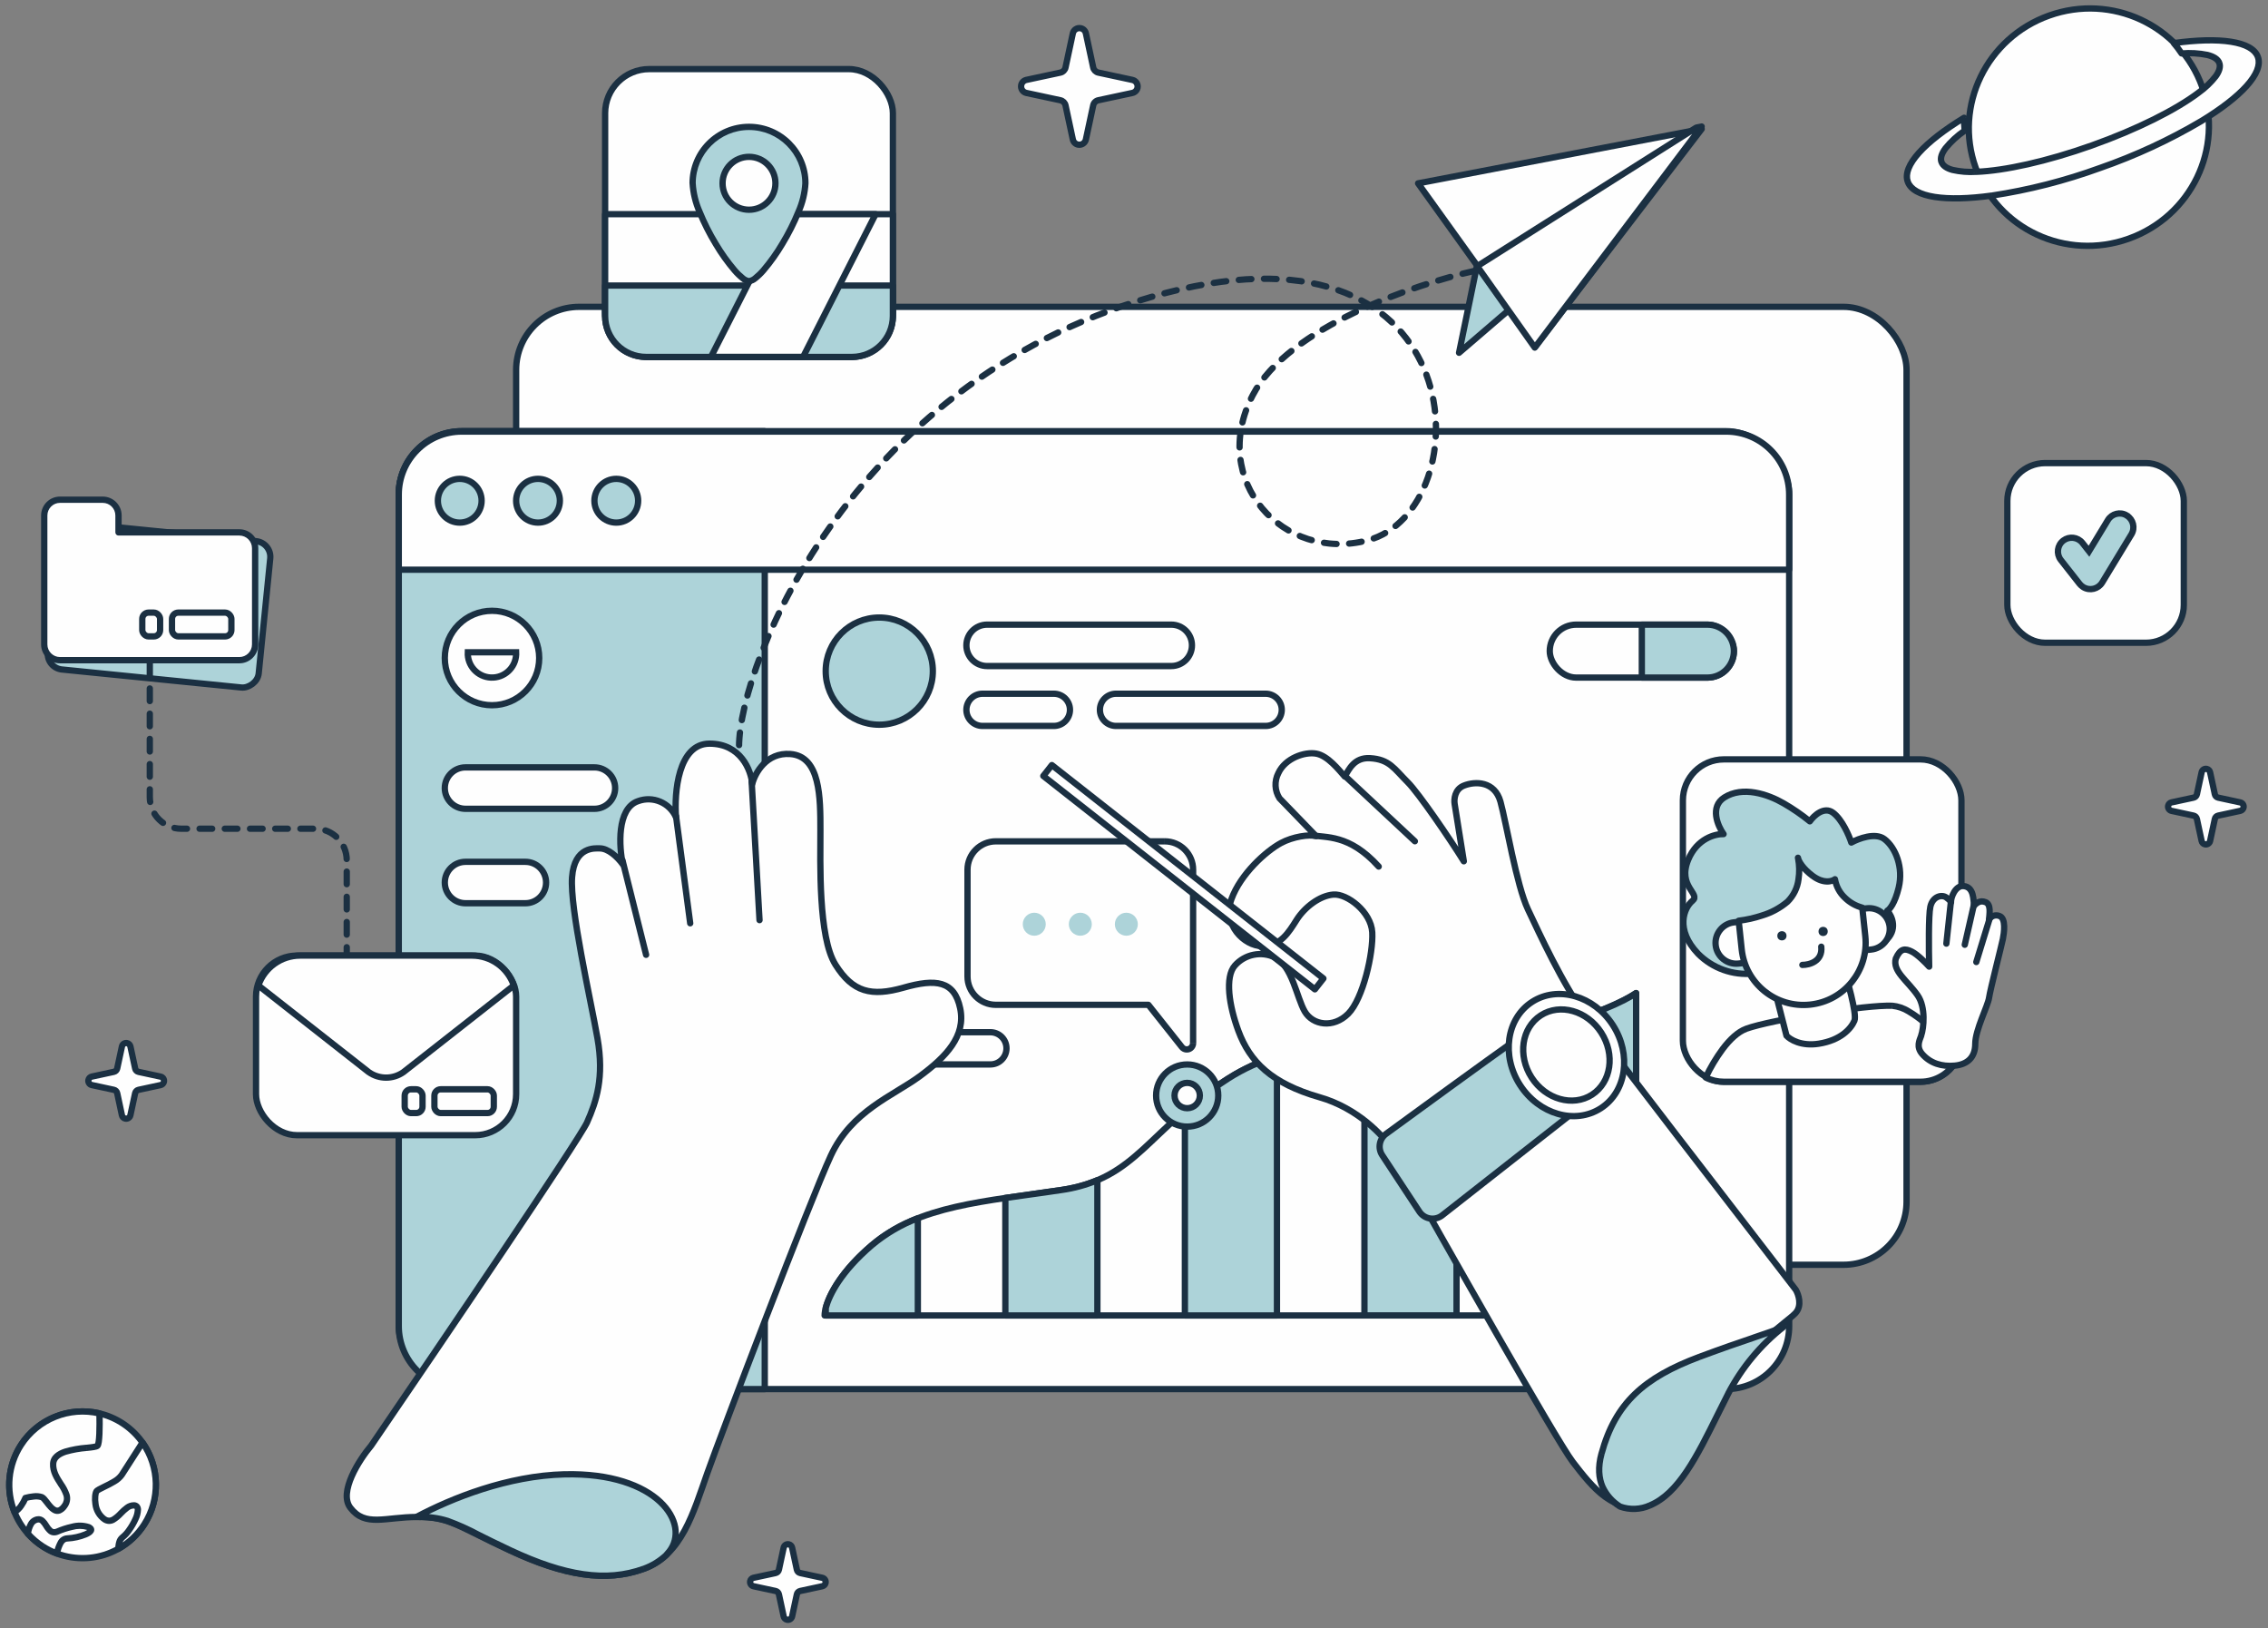 <svg xmlns="http://www.w3.org/2000/svg" id="Layer_1" viewBox="0 0 719.76 516.59"><rect x="0" y="0" width="719.76" height="516.59" fill="#808080" stroke="none"/><defs><style>      .cls-1, .cls-2, .cls-3, .cls-4, .cls-5, .cls-6, .cls-7, .cls-8, .cls-9, .cls-10, .cls-11, .cls-12, .cls-13 {        stroke: #1b3042;      }      .cls-1, .cls-3, .cls-5, .cls-14 {        fill: #add3d9;      }      .cls-1, .cls-4, .cls-5, .cls-6, .cls-7, .cls-8, .cls-12, .cls-13 {        stroke-width: 2px;      }      .cls-1, .cls-15, .cls-7, .cls-14 {        fill-rule: evenodd;      }      .cls-2 {        stroke-width: 2px;      }      .cls-2, .cls-3, .cls-4, .cls-5, .cls-6, .cls-8, .cls-9, .cls-10, .cls-11, .cls-13 {        stroke-linejoin: round;      }      .cls-2, .cls-4, .cls-15, .cls-7, .cls-9, .cls-10, .cls-11, .cls-12, .cls-16 {        fill: #fefefe;      }      .cls-3 {        stroke-width: 1.99px;      }      .cls-17 {        fill: #1b3042;      }      .cls-6, .cls-8, .cls-13 {        fill: none;      }      .cls-6, .cls-13 {        stroke-linecap: round;      }      .cls-9 {        stroke-width: 2px;      }      .cls-10 {        stroke-width: 2px;      }      .cls-11 {        stroke-width: 2px;      }      .cls-13 {        stroke-dasharray: 4 4;      }    </style></defs><rect class="cls-3" x="27.14" y="158.42" width="46.66" height="67.26" rx="4.99" ry="4.99" transform="translate(-145.66 223.09) rotate(-84.27)"></rect><path class="cls-15" d="M19.04,158.54c-2.76,0-5,2.24-5,5v40.9c0,2.76,2.24,5,5,5h56.93c2.76,0,5-2.24,5-5v-30.53c0-2.76-2.24-5-5-5h-38.36v-5.37c0-2.76-2.24-5-5-5h-13.57Z"></path><path class="cls-17" d="M37.61,168.91h-1c0,.55.45,1,1,1v-1ZM15.04,163.54c0-2.21,1.79-4,4-4v-2c-3.31,0-6,2.69-6,6h2ZM15.04,173.91v-10.37h-2v10.37h2ZM15.04,194.08v-20.17h-2v20.17h2ZM15.04,204.45v-10.37h-2v10.37h2ZM19.04,208.45c-2.21,0-4-1.79-4-4h-2c0,3.31,2.69,6,6,6v-2ZM75.97,208.45H19.04v2h56.93v-2ZM79.97,204.45c0,2.21-1.79,4-4,4v2c3.31,0,6-2.69,6-6h-2ZM79.97,173.91v30.54h2v-30.54h-2ZM75.97,169.91c2.21,0,4,1.79,4,4h2c0-3.31-2.69-6-6-6v2ZM37.61,169.91h38.36v-2h-38.36v2ZM36.61,163.54v5.37h2v-5.37h-2ZM32.61,159.54c2.21,0,4,1.79,4,4h2c0-3.31-2.69-6-6-6v2ZM19.04,159.54h13.57v-2h-13.57v2Z"></path><rect class="cls-4" x="54.58" y="194.36" width="18.85" height="7.54" rx="2" ry="2"></rect><rect class="cls-4" x="45.15" y="194.36" width="5.66" height="7.54" rx="2" ry="2"></rect><rect class="cls-4" x="637.04" y="146.92" width="56" height="57" rx="12" ry="12"></rect><path class="cls-1" d="M674.94,163.55c2.06,1.25,2.72,3.93,1.47,5.99l-9.27,15.27c-1.25,2.06-3.93,2.72-5.99,1.47-.45-.27-.84-.62-1.17-1.03l-6-7.64c-1.46-1.92-1.09-4.66.83-6.12,1.88-1.43,4.55-1.11,6.03.72l2.11,2.68,6-9.89c1.25-2.06,3.93-2.72,5.99-1.47,0,0,0,0,0,0h0Z"></path><rect class="cls-4" x="163.8" y="97.35" width="441.25" height="303.91" rx="20" ry="20"></rect><rect class="cls-4" x="126.55" y="136.8" width="441.25" height="303.91" rx="20" ry="20"></rect><path class="cls-4" d="M519.22,417.34h-257.52c0-3.17,2.99-12.05,14.98-22.28,14.98-12.79,36.16-13.88,60.27-17.53s27.03-19,52.96-35.43,54.06-7.67,85.11-12.79c24.84-4.09,39.82-11.2,44.2-14.24v102.28Z"></path><path class="cls-14" d="M262.06,417.34v-2.39c1.1-4.2,4.91-11.6,14.61-19.89,4.35-3.65,9.29-6.55,14.61-8.56v30.84h-29.22ZM348.26,417.34h-29.22v-37.27c2.46-.36,4.96-.71,7.51-1.06,3.4-.47,6.86-.95,10.39-1.48,3.89-.55,7.69-1.59,11.32-3.09v42.91ZM405.25,417.34h-29.22v-64.98c4.37-3.75,9.01-7.18,13.88-10.26,4.77-3.02,9.93-5.38,15.34-7.01v82.25ZM462.23,417.34h-29.22v-85.96c3.31-.08,6.66-.1,10.04-.12,6.27-.04,12.66-.08,19.18-.51v86.6ZM489.99,326.24c15.95-3.96,25.8-8.8,29.22-11.18v102.28h-29.22v-91.1Z"></path><path class="cls-17" d="M262.06,417.34h-1c0,.55.45,1,1,1v-1ZM262.06,414.94l-.97-.25c-.02.08-.03.17-.03.25h1ZM276.67,395.05l-.65-.76.65.76ZM291.28,386.5h1c0-.55-.45-1-1-1-.12,0-.25.02-.36.07l.36.93ZM291.28,417.34v1c.55,0,1-.45,1-1h-1ZM348.27,417.34v1c.55,0,1-.45,1-1h-1ZM319.05,417.34h-1c0,.55.45,1,1,1v-1ZM319.05,380.06l-.14-.99c-.49.07-.85.49-.86.99h1ZM326.55,379.01l-.14-.99.14.99ZM336.94,377.52l.15.99-.15-.99ZM348.27,374.43h1c0-.55-.45-1-1-1-.13,0-.27.03-.39.08l.39.92ZM405.25,417.34v1c.55,0,1-.45,1-1h-1ZM376.03,417.34h-1c0,.55.45,1,1,1v-1ZM376.03,352.35l-.65-.76c-.22.19-.35.47-.35.76h1ZM389.91,342.09l.54.85-.54-.85ZM405.25,335.08h1c0-.55-.45-1-1-1-.1,0-.2.01-.29.04l.29.96ZM462.23,417.34v1c.55,0,1-.45,1-1h-1ZM433.01,417.34h-1c0,.55.45,1,1,1v-1ZM433.01,331.38l-.02-1c-.54.01-.98.46-.98,1h1ZM443.05,331.25v1s0-1,0-1ZM462.23,330.74h1c0-.55-.45-1-1-1-.02,0-.05,0-.07,0l.07,1ZM489.99,326.24l-.24-.97c-.45.11-.76.51-.76.97h1ZM519.22,315.06h1c0-.55-.45-1-1-1-.2,0-.4.06-.57.18l.57.82ZM519.22,417.34v1c.55,0,1-.45,1-1h-1ZM489.99,417.34h-1c0,.55.45,1,1,1v-1ZM263.06,417.34v-2.39h-2v2.39h2ZM263.03,415.2c1.04-3.96,4.71-11.2,14.29-19.38l-1.3-1.52c-9.82,8.39-13.77,15.96-14.93,20.4l1.94.5ZM277.32,395.82c4.27-3.58,9.11-6.42,14.33-8.39l-.73-1.86c-5.42,2.05-10.46,5-14.89,8.73l1.3,1.52ZM290.28,386.5v30.84h2v-30.84h-2ZM291.28,416.34h-29.22v2h29.22v-2ZM348.27,416.34h-29.22v2h29.22v-2ZM320.05,417.34v-37.27h-2v37.27h2ZM319.19,381.06c2.5-.36,5-.72,7.5-1.06l-.27-1.98c-2.54.35-5.05.7-7.52,1.06l.29,1.98ZM326.69,380c3.39-.47,6.87-.95,10.4-1.49l-.3-1.98c-3.52.53-6.98,1.01-10.38,1.48l.28,1.98ZM337.09,378.51c3.97-.56,7.86-1.62,11.56-3.16l-.78-1.84c-3.55,1.47-7.28,2.49-11.08,3.02l.3,1.98ZM347.26,374.43v42.9h2v-42.91h-2ZM405.25,416.34h-29.22v2h29.22v-2ZM375.03,352.35v64.98h2v-64.98h-2ZM376.68,353.11c4.34-3.72,8.94-7.12,13.76-10.18l-1.07-1.69c-4.91,3.11-9.58,6.57-13.99,10.35l1.3,1.52ZM390.44,342.93c4.7-2.98,9.78-5.29,15.1-6.89l-.58-1.91c-5.5,1.65-10.74,4.05-15.59,7.12l1.07,1.69ZM406.25,417.33v-82.25h-2v82.25h2ZM462.23,416.33h-29.22v2h29.22v-2ZM434.01,417.33v-85.96h-2v85.96h2ZM433.04,332.38c3.3-.08,6.64-.1,10.02-.12v-2c-3.39.02-6.75.04-10.07.13l.05,2ZM443.06,332.25c6.26-.04,12.69-.08,19.24-.52l-.13-1.99c-6.49.43-12.85.47-19.12.51v2ZM461.24,330.74v86.6h2v-86.6h-2ZM490.24,327.21c16.01-3.98,26-8.86,29.55-11.33l-1.14-1.64c-3.28,2.28-13.01,7.09-28.89,11.03l.48,1.94ZM518.22,315.06v102.28h2v-102.28h-2ZM519.22,416.34h-29.22v2h29.22v-2ZM489,326.24v91.1h2v-91.1h-2Z"></path><path class="cls-15" d="M316.04,266.92c-4.97,0-9,4.03-9,9v33.87c0,4.97,4.03,9,9,9h48.4l10.63,13.4c.69.87,1.94,1.01,2.81.32.48-.38.76-.96.76-1.57v-55.03c0-4.97-4.03-9-9-9h-53.6Z"></path><path class="cls-17" d="M364.44,318.79l.78-.62c-.19-.24-.48-.38-.78-.38v1ZM375.07,332.19l.78-.62-.78.62ZM308.04,275.92c0-4.42,3.58-8,8-8v-2c-5.52,0-10,4.48-10,10h2ZM308.04,309.79v-33.87h-2v33.87h2ZM316.04,317.79c-4.42,0-8-3.58-8-8h-2c0,5.52,4.48,10,10,10v-2ZM364.44,317.79h-48.4v2h48.4v-2ZM363.66,319.41l10.63,13.4,1.57-1.24-10.63-13.4-1.57,1.24ZM374.29,332.81c1.03,1.3,2.92,1.52,4.21.49.72-.57,1.13-1.43,1.14-2.35h-2c0,.55-.45,1-1,1-.3,0-.59-.14-.78-.38l-1.57,1.24ZM379.64,330.94v-21.29h-2v21.29h2ZM377.64,275.92v33.74h2v-33.74h-2ZM369.64,267.92c4.42,0,8,3.58,8,8h2c0-5.52-4.48-10-10-10v2ZM316.04,267.92h53.59v-2h-53.59v2Z"></path><path class="cls-14" d="M346.49,293.22c0,2.02-1.64,3.65-3.65,3.65s-3.65-1.64-3.65-3.65,1.64-3.65,3.65-3.65c2.02,0,3.65,1.63,3.65,3.65h0ZM331.88,293.22c0,2.02-1.63,3.65-3.65,3.65s-3.65-1.63-3.65-3.65,1.63-3.65,3.65-3.65h0c2.02,0,3.65,1.63,3.65,3.65ZM357.45,296.87c2.02,0,3.65-1.64,3.65-3.65s-1.64-3.65-3.65-3.65-3.65,1.64-3.65,3.65,1.64,3.65,3.65,3.65h0ZM242.7,136.8v303.91h-96.16c-11.05,0-20-8.95-20-20V156.8c0-11.05,8.95-20,20-20h96.16Z"></path><path class="cls-17" d="M242.7,136.8h1c0-.55-.45-1-1-1v1ZM242.7,440.71v1c.55,0,1-.45,1-1h-1ZM241.7,136.8v303.91h2V136.8h-2ZM242.7,439.71h-96.16v2h96.16v-2ZM146.55,439.71c-10.49,0-19-8.51-19-19h-2c0,11.6,9.4,21,21,21h0v-2ZM127.55,420.71V156.8h-2v263.91h2ZM127.55,156.8c0-10.49,8.51-19,19-19v-2c-11.6,0-21,9.4-21,21h2ZM146.55,137.8h96.16v-2h-96.16v2Z"></path><path class="cls-15" d="M567.8,180.75H126.55v-23.83c0-11.05,8.95-20,20-20h401.25c11.05,0,20,8.95,20,20v23.83Z"></path><path class="cls-17" d="M567.8,180.75v1c.55,0,1-.45,1-1h-1ZM126.55,180.75h-1c0,.55.45,1,1,1v-1ZM567.8,179.75H126.55v2h441.25v-2ZM127.55,180.75v-23.83h-2v23.83h2ZM127.55,156.92c0-10.49,8.51-19,19-19v-2c-11.6,0-21,9.4-21,21h2ZM146.55,137.92h401.25v-2H146.55v2ZM547.8,137.92c10.49,0,19,8.51,19,19h2c0-11.6-9.4-21-21-21v2ZM566.8,156.92v23.83h2v-23.83h-2Z"></path><path class="cls-7" d="M141.16,208.76c0-8.27,6.71-14.98,14.98-14.98,8.27,0,14.98,6.71,14.98,14.98,0,8.27-6.71,14.98-14.98,14.98-8.27,0-14.98-6.7-14.98-14.97h0Z"></path><path class="cls-7" d="M148.46,206.94c-.19,4.24,3.08,7.83,7.32,8.02,4.24.19,7.83-3.08,8.02-7.32.01-.23.01-.47,0-.7h-15.34Z"></path><path class="cls-4" d="M147.73,243.46h40.91c3.63,0,6.58,2.94,6.58,6.57h0c0,3.63-2.94,6.57-6.58,6.57h-40.91c-3.63,0-6.57-2.94-6.57-6.57h0c0-3.63,2.94-6.57,6.57-6.57Z"></path><path class="cls-4" d="M313.26,198.17h58.44c3.63,0,6.57,2.94,6.57,6.57h0c0,3.63-2.94,6.57-6.57,6.57h-58.44c-3.63,0-6.57-2.94-6.57-6.57h0c0-3.63,2.94-6.57,6.57-6.57Z"></path><rect class="cls-4" x="491.82" y="198.17" width="58.44" height="16.8" rx="8.4" ry="8.4"></rect><path class="cls-4" d="M311.8,220.09h22.65c2.82,0,5.11,2.29,5.11,5.11h0c0,2.82-2.29,5.11-5.11,5.11h-22.65c-2.82,0-5.11-2.29-5.11-5.11h0c0-2.82,2.29-5.11,5.11-5.11Z"></path><path class="cls-4" d="M354.17,220.09h47.49c2.82,0,5.11,2.29,5.11,5.11h0c0,2.82-2.29,5.11-5.11,5.11h-47.49c-2.82,0-5.11-2.29-5.11-5.11h0c0-2.82,2.29-5.11,5.11-5.11Z"></path><path class="cls-4" d="M266.81,327.48h47.49c2.82,0,5.11,2.29,5.11,5.11h0c0,2.82-2.29,5.11-5.11,5.11h-47.49c-2.82,0-5.11-2.29-5.11-5.11h0c0-2.82,2.29-5.11,5.11-5.11Z"></path><path class="cls-4" d="M147.73,273.42h18.99c3.63,0,6.58,2.94,6.58,6.57h0c0,3.63-2.94,6.57-6.58,6.57h-18.99c-3.63,0-6.57-2.94-6.57-6.57h0c0-3.63,2.94-6.57,6.57-6.57Z"></path><circle class="cls-5" cx="376.76" cy="347.57" r="9.86"></circle><circle class="cls-5" cx="279.04" cy="212.92" r="17"></circle><circle class="cls-4" cx="376.76" cy="347.57" r="4.02"></circle><path class="cls-14" d="M521.04,214.97v-16.8h20.82c4.64,0,8.4,3.76,8.4,8.4s-3.76,8.4-8.4,8.4h-20.82Z"></path><path class="cls-17" d="M521.04,214.97h-1c0,.55.45,1,1,1v-1ZM521.04,198.17v-1c-.55,0-1,.45-1,1h1ZM522.04,214.97v-16.8h-2v16.8h2ZM521.04,199.17h20.82v-2h-20.82v2ZM541.86,199.17c4.09,0,7.4,3.31,7.4,7.4h0s2,0,2,0c0-5.19-4.21-9.4-9.4-9.4h0v2ZM549.26,206.57c0,4.09-3.31,7.4-7.4,7.4h0v2c5.19,0,9.4-4.21,9.4-9.4h0s-2,0-2,0ZM541.86,213.97h-20.82v2h20.82v-2Z"></path><path class="cls-14" d="M152.84,158.86c0,3.83-3.11,6.94-6.94,6.94s-6.94-3.11-6.94-6.94,3.11-6.94,6.94-6.94,6.94,3.11,6.94,6.94h0ZM177.68,158.86c0,3.83-3.11,6.94-6.94,6.94s-6.94-3.11-6.94-6.94,3.11-6.94,6.94-6.94h0c3.83,0,6.94,3.1,6.94,6.94h0s0,0,0,0ZM195.58,165.8c3.83,0,6.94-3.11,6.94-6.94s-3.11-6.94-6.94-6.94-6.94,3.11-6.94,6.94,3.11,6.94,6.94,6.94h0,0Z"></path><path class="cls-17" d="M145.9,166.8c4.39,0,7.94-3.55,7.94-7.94h-2c0,3.28-2.66,5.94-5.94,5.94h0v2ZM137.96,158.86c0,4.39,3.55,7.94,7.94,7.94h0v-2c-3.28,0-5.94-2.66-5.94-5.94h0s-2,0-2,0ZM145.9,150.92c-4.39,0-7.94,3.55-7.94,7.94h2c0-3.28,2.66-5.94,5.94-5.94h0v-2ZM153.84,158.86c0-4.39-3.55-7.94-7.94-7.94h0v2c3.28,0,5.94,2.66,5.94,5.94h2ZM170.74,166.8c4.39,0,7.94-3.55,7.94-7.94h-2c0,3.28-2.66,5.94-5.94,5.94h0v2ZM162.8,158.86c0,4.39,3.55,7.94,7.94,7.94h0v-2c-3.28,0-5.94-2.66-5.94-5.94h0s-2,0-2,0ZM170.74,150.92c-4.39,0-7.94,3.55-7.94,7.94h2c0-3.28,2.66-5.94,5.94-5.94h0v-2ZM178.68,158.86c0-4.39-3.55-7.94-7.94-7.94h0v2c3.28,0,5.94,2.66,5.94,5.94h2ZM201.52,158.86c0,3.28-2.66,5.94-5.94,5.94h0v2c4.39,0,7.94-3.55,7.94-7.94h-2ZM195.58,152.92c3.28,0,5.94,2.66,5.94,5.94h2c0-4.39-3.55-7.94-7.94-7.94h0v2ZM189.64,158.86c0-3.28,2.66-5.94,5.94-5.94h0v-2c-4.39,0-7.94,3.55-7.94,7.94h2ZM195.58,164.8c-3.28,0-5.94-2.66-5.94-5.94h0s-2,0-2,0c0,4.39,3.55,7.94,7.94,7.94h0v-2Z"></path><path class="cls-8" d="M417.04,264.92c6.82,1.32,13.4,3.68,19.5,7"></path><rect class="cls-4" x="192.04" y="21.92" width="91.32" height="91.32" rx="14" ry="14"></rect><path class="cls-15" d="M283.36,67.94v32.29c0,7.18-5.82,13-13,13h-65.32c-7.18,0-13-5.82-13-13v-32.29h91.32Z"></path><path class="cls-17" d="M283.36,67.94h1c0-.55-.45-1-1-1v1ZM192.04,67.94v-1c-.55,0-1,.45-1,1h1ZM282.36,67.94v32.29h2v-32.29h-2ZM282.36,100.24c0,6.63-5.37,12-12,12v2c7.73,0,14-6.27,14-14h-2ZM270.36,112.24h-65.32v2h65.32v-2ZM205.04,112.24c-6.63,0-12-5.37-12-12h-2c0,7.73,6.27,14,14,14h0v-2ZM193.04,100.24v-32.29h-2v32.29h2ZM192.04,68.94h91.32v-2h-91.32v2Z"></path><path class="cls-14" d="M283.36,90.59v9.65c0,7.18-5.82,13-13,13h-65.32c-7.18,0-13-5.82-13-13v-9.65h91.32Z"></path><path class="cls-17" d="M283.36,90.59h1c0-.55-.45-1-1-1v1ZM192.04,90.59v-1c-.55,0-1,.45-1,1h1ZM282.36,90.59v9.65h2v-9.65h-2ZM282.36,100.24c0,6.63-5.37,12-12,12v2c7.73,0,14-6.27,14-14h-2ZM270.36,112.24h-65.32v2h65.32v-2ZM205.04,112.24c-6.63,0-12-5.37-12-12h-2c0,7.73,6.27,14,14,14h0v-2ZM193.04,100.24v-9.65h-2v9.65h2ZM192.04,91.59h91.32v-2h-91.32v2Z"></path><path class="cls-4" d="M248.66,67.94h29.22l-23.01,45.29h-29.23l23.02-45.29Z"></path><path class="cls-14" d="M237.7,89.2c4.29,0,17.9-21.16,17.9-31.04s-8.01-17.9-17.9-17.9-17.9,8.01-17.9,17.9c0,9.89,13.61,31.04,17.9,31.04h0ZM237.7,66.54c-4.63,0-8.39-3.76-8.39-8.39s3.76-8.39,8.39-8.39c4.63,0,8.39,3.76,8.39,8.39h0c0,4.63-3.76,8.39-8.39,8.39Z"></path><path class="cls-17" d="M254.6,58.15c-.19,2.99-.91,5.92-2.12,8.65-1.42,3.48-3.12,6.85-5.07,10.06-1.71,2.9-3.67,5.64-5.85,8.21-.74.88-1.57,1.68-2.46,2.4-.39.37-.88.62-1.4.72v2c.97-.09,1.88-.49,2.61-1.13,1-.8,1.92-1.69,2.75-2.67,2.26-2.66,4.28-5.5,6.06-8.5,2.01-3.31,3.76-6.77,5.22-10.35,1.31-2.97,2.08-6.15,2.26-9.39h-1.99ZM237.7,41.25c9.33,0,16.9,7.57,16.9,16.9h2c0-10.44-8.46-18.9-18.9-18.9v2ZM220.8,58.15c0-9.33,7.57-16.9,16.9-16.9v-2c-10.44,0-18.9,8.46-18.9,18.9h2ZM237.7,88.2c-.52-.11-1-.36-1.39-.72-.89-.72-1.72-1.52-2.46-2.4-2.18-2.57-4.13-5.31-5.85-8.21-1.96-3.21-3.65-6.58-5.07-10.06-1.21-2.74-1.93-5.66-2.12-8.65h-2c.19,3.24.96,6.42,2.26,9.39,1.46,3.59,3.21,7.05,5.22,10.35,1.77,3,3.8,5.84,6.06,8.5.83.97,1.75,1.87,2.75,2.67.73.64,1.64,1.04,2.61,1.13v-2ZM228.31,58.15c0,5.19,4.2,9.39,9.39,9.39v-2c-4.08,0-7.39-3.31-7.39-7.39h-2ZM237.7,48.76c-5.19,0-9.39,4.2-9.39,9.39h2c0-4.08,3.31-7.39,7.39-7.39v-2ZM247.09,58.15c0-5.19-4.2-9.39-9.39-9.39v2c4.08,0,7.39,3.31,7.39,7.39h2ZM237.7,67.54c5.19,0,9.39-4.2,9.39-9.39h-2c0,4.08-3.31,7.39-7.39,7.39v2Z"></path><path class="cls-4" d="M186.33,356.04c-2.35,5.26-46.67,70.59-68.54,102.6-3.79,4.5-10.41,14.75-6.6,19.72,4.76,6.21,11,2.92,21.26,2.92s12.1,2.55,29.32,10.59,30.42,10.22,42.52,5.84,15.76-17.89,20.16-30.3,32.62-86.53,39.22-100.77,19.79-18.98,28.22-25.19,14.66-12.78,12.83-21.54-7.7-9.49-17.96-6.57-16.13,1.46-21.63-7.3-4.77-32.49-4.77-42.72,0-23.37-9.53-24.1c-7.62-.58-11.24,6.09-12.1,9.49-.37-4.26-3.59-12.78-13.56-12.78s-11.24,15.58-10.63,23.37c-2.04-4.64-7.35-6.89-12.1-5.11-6.74,2.34-5.99,14.6-4.76,20.08-1.83-2.56-4.76-5.11-7.33-5.11-1.47,0-8.06-.73-8.8,9.13s5.87,38.7,8.06,51.11-.35,20.07-3.29,26.64h0Z"></path><path class="cls-14" d="M211.38,493.41c.34-.38.68-.78,1.01-1.19,6.94-8.77-3.65-25.2-33.24-24.47-17.99.44-35.71,7.53-46.97,13.52h.58c7.73,0,10.66,1.46,19.06,5.65,2.71,1.35,5.98,2.98,10.17,4.94,17.17,8.04,30.32,10.23,42.37,5.84,2.61-.95,5-2.41,7.03-4.29Z"></path><path class="cls-17" d="M211.38,493.41l.68.74s.04-.04.07-.07l-.74-.67ZM212.39,492.22l.78.62-.78-.62ZM179.14,467.74l.02,1-.02-1ZM132.17,481.26l-.47-.88c-.49.26-.67.87-.41,1.35.18.33.52.53.89.53v-1ZM151.81,486.91l-.45.89.45-.89ZM161.97,491.85l.42-.91-.42.91ZM204.34,497.7l.34.94-.34-.94ZM212.12,494.08c.36-.4.71-.81,1.05-1.24l-1.57-1.24c-.32.4-.64.78-.96,1.14l1.48,1.34ZM213.16,492.84c3.9-4.92,2.7-11.81-3.02-17.15s-16.06-9.31-31.02-8.94l.05,2c14.63-.36,24.38,3.53,29.61,8.41s5.86,10.6,2.82,14.45l1.57,1.24ZM179.12,466.74c-18.21.45-36.08,7.61-47.42,13.64l.94,1.77c11.2-5.96,28.76-12.96,46.53-13.4l-.05-2ZM132.18,482.26h.57v-2h-.6l.03,2ZM132.76,482.26c3.04-.1,6.07.31,8.97,1.21,3.31,1.21,6.53,2.66,9.64,4.34l.89-1.79c-3.19-1.72-6.51-3.21-9.91-4.45-3.1-.96-6.34-1.4-9.59-1.3v2ZM151.36,487.81c2.71,1.35,5.99,2.99,10.19,4.95l.85-1.81c-4.17-1.95-7.44-3.58-10.14-4.93l-.89,1.79ZM161.55,492.76c17.26,8.08,30.71,10.39,43.14,5.88l-.68-1.88c-11.69,4.25-24.53,2.18-41.61-5.81l-.85,1.81ZM204.69,498.64c2.73-.99,5.23-2.52,7.37-4.49l-1.35-1.47c-1.94,1.8-4.21,3.18-6.69,4.08l.68,1.88Z"></path><path class="cls-6" d="M238.54,247.92l2.5,44M214.54,258.92l4.5,34M197.54,272.92l7.5,30"></path><path class="cls-4" d="M404.62,303.76c-4.33-2.08-9.52-1.04-12.71,2.55-3.27,3.64-1.82,12.87,1.09,20.72,3.63,9.82,10.54,16.72,25.79,21.09,12.21,3.49,20.34,12.36,22.89,16.36,17.08,30.42,52.46,92.85,57.4,99.25l.04.06c6.17,7.99,13.42,17.38,23.93,13.03,10.53-4.36,16.71-19.63,24.7-35.26s19.62-22.18,22.16-25.08c2.03-2.33.85-5.82,0-7.27-19.38-25.08-59.72-77.44-66.12-86.16-7.99-10.91-15.26-26.9-18.89-34.54s-6.9-27.63-8.72-34.17-7.99-6.54-11.63-5.09c-2.91,1.16-3.15,4.36-2.91,5.82l2.91,18.18c-4.36-7.03-14.31-21.6-17.8-25.08-4.36-4.36-5.81-7.27-11.99-7.63-4.94-.29-6.66,3.51-7.99,5.82-1.94-2.18-5.42-6.63-9.08-7.27s-9.81,1.45-11.99,6.18c-1.32,2.54-1.18,5.59.36,8l11.62,12c-2.18-.61-7.38.15-11.16,2.19-4.72,2.55-12.82,9.81-15.72,17.81s4,14.9,9.81,14.9,8.36-4.36,10.9-8.36,7.27-7.64,11.63-8,11.99,5.45,12.35,12-2.91,21.09-7.63,25.81-11.26,3.64-13.8-.73-4-14.54-9.45-17.09h0Z"></path><path class="cls-17" d="M448.36,267.65c.41.37,1.04.33,1.41-.08.36-.4.33-1.01-.05-1.38l-1.36,1.46ZM425.86,246.65l22.5,21,1.36-1.46-22.5-21-1.36,1.46Z"></path><path class="cls-6" d="M416.04,264.92c4.67,1,12-.5,21.5,10"></path><path class="cls-5" d="M482.42,328.92c-12.13,8.6-33.79,24.41-42.55,30.81-2.15,1.57-2.68,4.56-1.21,6.78l11.78,17.88c1.52,2.31,4.62,2.94,6.93,1.42.11-.08.23-.16.33-.24l41.34-32.43-16.62-24.22Z"></path><ellipse class="cls-2" cx="497.12" cy="334.73" rx="17.53" ry="20.09" transform="translate(-102.08 323.29) rotate(-32.86)"></ellipse><ellipse class="cls-2" cx="497.11" cy="334.72" rx="13.15" ry="14.98" transform="translate(-102.08 323.28) rotate(-32.86)"></ellipse><path class="cls-14" d="M566.02,420.97c-2.43,1.02-5.51,2.07-9.58,3.45-4.41,1.5-9.98,3.39-17.14,6.07-17.53,6.58-26.67,14.61-31.05,30.68-2.37,8.7,1.25,13.76,5.88,16.8,3.08,1.1,6.47.97,9.46-.37,9.07-3.76,14.93-15.55,21.47-28.73,1.1-2.21,2.21-4.45,3.36-6.7,4.28-8.24,10.28-15.47,17.58-21.21h0Z"></path><path class="cls-17" d="M556.44,424.42l-.32-.95.32.95ZM566.02,420.97l.63.77c.43-.34.5-.97.16-1.4-.28-.35-.77-.48-1.18-.3l.39.93ZM539.31,430.49l.35.94-.35-.94ZM508.26,461.17l.97.26-.97-.26ZM514.14,477.97l-.55.84c.07.04.14.08.21.11l.34-.94ZM523.6,477.61l.38.92-.38-.92ZM545.07,448.88l.9.44-.9-.44ZM548.44,442.18l-.89-.46.89.46ZM556.76,425.36c4.05-1.38,7.17-2.43,9.64-3.48l-.78-1.84c-2.39,1.01-5.43,2.04-9.51,3.42l.64,1.89ZM539.66,431.42c7.14-2.68,12.69-4.56,17.11-6.06l-.64-1.89c-4.41,1.5-10,3.4-17.17,6.08l.7,1.87ZM509.22,461.43c2.15-7.9,5.45-13.75,10.32-18.45s11.41-8.3,20.11-11.56l-.7-1.87c-8.83,3.31-15.64,7.02-20.8,12s-8.63,11.18-10.86,19.36l1.93.52ZM514.68,477.14c-2.27-1.39-4.08-3.43-5.2-5.84-1.08-2.49-1.4-5.69-.27-9.86l-1.93-.53c-1.23,4.53-.93,8.21.36,11.18,1.28,2.77,3.34,5.11,5.93,6.72l1.1-1.67ZM513.8,478.92c3.32,1.18,6.96,1.05,10.18-.38l-.77-1.85c-2.76,1.24-5.89,1.37-8.74.35l-.67,1.88ZM523.98,478.53c4.8-1.99,8.67-6.07,12.13-11.2s6.59-11.44,9.86-18.01l-1.79-.89c-3.28,6.6-6.35,12.78-9.72,17.78s-6.97,8.7-11.24,10.47l.77,1.85ZM545.97,449.32c1.1-2.21,2.21-4.45,3.36-6.69l-1.78-.91c-1.14,2.23-2.26,4.47-3.37,6.71l1.79.89ZM549.33,442.63c4.22-8.12,10.13-15.24,17.32-20.89l-1.27-1.55c-7.41,5.82-13.49,13.16-17.84,21.52l1.78.92Z"></path><path class="cls-4" d="M331.1,246.18l2.71-3.45,43.09,33.85,43.09,33.85-2.71,3.45-86.18-67.69Z"></path><rect class="cls-4" x="534.07" y="240.92" width="88.4" height="102.28" rx="13" ry="13"></rect><path class="cls-15" d="M621.08,336.05c-2.21,4.38-6.7,7.14-11.61,7.14h-62.4c-2,0-3.97-.46-5.76-1.34,2.69-5.64,7.54-13.53,12.85-15.46,8.04-2.92,38.35-7.67,46.39-7.3,6.15.27,15.72,9.74,20.53,16.96Z"></path><path class="cls-17" d="M621.08,336.05l.89.45c.16-.32.14-.71-.06-1.01l-.83.56ZM541.31,341.85l-.9-.43c-.24.49-.03,1.08.46,1.33l.44-.9ZM554.16,326.39l.34.94-.34-.94ZM600.55,319.09l.05-1-.05,1ZM620.19,335.61c-2.04,4.04-6.19,6.6-10.72,6.59v2c5.28,0,10.12-2.97,12.5-7.69l-1.78-.9ZM609.47,342.2h-62.4v2h62.4v-2ZM547.07,342.2c-1.84,0-3.67-.42-5.32-1.24l-.89,1.79c1.93.96,4.05,1.45,6.21,1.45v-2ZM553.82,325.46c-2.94,1.07-5.62,3.72-7.87,6.68-2.15,2.91-4.01,6.02-5.55,9.29l1.8.86c1.48-3.15,3.27-6.14,5.34-8.94,2.18-2.88,4.58-5.14,6.96-6.01l-.68-1.88ZM600.59,318.09c-4.14-.19-13.83.93-23.4,2.43s-19.26,3.43-23.38,4.93l.68,1.88c3.91-1.42,13.4-3.33,23.01-4.84s19.09-2.59,22.99-2.41l.1-2ZM621.91,335.5c-2.83-4.16-6.17-7.94-9.93-11.28-1.79-1.61-3.73-3.03-5.81-4.25-1.69-1.05-3.59-1.69-5.57-1.88l-.09,2c1.66.18,3.26.74,4.68,1.62,1.95,1.15,3.79,2.49,5.47,4.01,3.63,3.22,6.85,6.88,9.59,10.89l1.66-1.11Z"></path><path class="cls-4" d="M566.95,328.58l-3.65-14.25,21.19-9.13c1.71,5.36,4.9,16.58,4.02,18.63-1.1,2.56-4.38,6.21-11.32,7.3-5.55.88-9.13-1.33-10.23-2.55h0Z"></path><path class="cls-5" d="M538.91,302.6c4.59,4.62,11.02,6.92,17.5,6.27,12.12-1.92,37.43-6.66,41.74-10.21s2.33-7.98.8-9.75c.7-.33,2.4-2.26,3.62-7.34,1.52-6.35-.97-12.65-4.55-15.37-2.86-2.17-8.19-.17-10.5,1.11-.72-2.24-2.89-7.27-5.76-9.44s-6.13.9-7.4,2.71c-2.61-2.12-5.38-4.02-8.29-5.7-5.07-2.94-13.03-5.58-18.86-1.87-4.66,2.97-2.1,8.98-.23,11.62-2.57-.11-8.42,1.35-11.22,8.14-3.49,8.49,4.07,10.78,1.37,13s-5.62,9.1,1.78,16.83h0Z"></path><path class="cls-9" d="M550.32,292.62l42.14-4.45c3.61-.38,6.85,2.24,7.23,5.85h0c.38,3.61-2.24,6.85-5.85,7.23l-42.14,4.45c-3.61.38-6.85-2.24-7.23-5.85h0c-.38-3.61,2.24-6.85,5.85-7.23Z"></path><path class="cls-15" d="M567.29,286.05c4.16-3.86,4-10.55,3.36-13.67.28,1.01,1.47,3.14,4.59,5.48,3.44,2.58,6.16,1.8,7.09,1.09.38,2.27,1.51,4.35,3.2,5.91,1.53,1.49,3.41,2.56,5.47,3.1l.96,9.08c1.19,10.83-6.62,20.57-17.44,21.77s-20.57-6.62-21.77-17.44c0-.06-.01-.12-.02-.18l-.96-9.08c3.39-.36,11.24-2.08,15.52-6.05h0Z"></path><path class="cls-17" d="M570.65,272.38l.96-.27c-.15-.53-.7-.84-1.23-.7-.51.14-.82.65-.71,1.16l.98-.2ZM567.29,286.05l-.68-.73.68.73ZM575.24,277.87l-.6.8.6-.8ZM582.34,278.95l.99-.11c-.06-.55-.55-.95-1.1-.89-.18.02-.35.09-.5.2l.61.8ZM585.54,284.86l.68-.73-.68.73ZM591.01,287.96l.99-.1c-.05-.44-.38-.8-.82-.88l-.17.98ZM551.78,292.11l.93-.38c-.21-.51-.79-.76-1.3-.55-.41.17-.67.59-.62,1.03l.99-.11ZM551.78,292.11l-.93.38c.17.41.59.66,1.03.62l-.1-.99ZM570.6,272.12l.97-.22c-.12-.54-.66-.87-1.2-.75-.5.12-.84.6-.77,1.11l.99-.14ZM570.65,272.39l-.96.27c.15.53.7.84,1.23.7.51-.14.82-.65.71-1.16l-.98.2ZM569.67,272.59c.39,2.05.43,4.14.11,6.2-.29,2.47-1.41,4.78-3.17,6.54l1.36,1.46c2.09-2.07,3.42-4.78,3.78-7.69.35-2.29.31-4.63-.13-6.91l-1.96.4ZM575.84,277.07c-3-2.25-4.02-4.22-4.23-4.95l-1.93.54c.36,1.28,1.72,3.59,4.95,6.02l1.2-1.6ZM581.73,278.16c-.53.4-2.76,1.25-5.89-1.09l-1.2,1.6c3.74,2.81,6.97,2.1,8.3,1.08l-1.21-1.59ZM586.21,284.13c-1.51-1.4-2.52-3.25-2.88-5.28l-1.99.21c.41,2.51,1.64,4.81,3.51,6.54l1.36-1.47ZM591.17,286.97c-1.87-.51-3.58-1.49-4.96-2.84l-1.36,1.47c1.67,1.62,3.73,2.77,5.98,3.35l.34-1.97ZM590.01,288.06l.96,9.08,1.99-.21-.96-9.08-1.99.21ZM590.97,297.14c1.09,10.28-6.37,19.5-16.65,20.59,0,0,0,0,0,0l.21,1.99c11.38-1.2,19.63-11.41,18.43-22.79l-1.99.21ZM574.32,317.73c-10.28,1.09-19.5-6.37-20.59-16.65,0,0,0,0,0,0l-1.99.21c1.21,11.38,11.41,19.63,22.79,18.43l-.21-1.98ZM553.73,301.08l-.96-9.08-1.99.21.96,9.08,1.99-.21ZM552.7,291.73l-1.85.76,1.85-.76ZM566.61,285.33c-2.26,1.9-4.89,3.32-7.73,4.17-2.35.78-4.76,1.33-7.22,1.62l.21,1.99c2.6-.31,5.16-.89,7.64-1.71,3.11-.93,5.99-2.5,8.46-4.6l-1.36-1.46ZM569.62,272.34l.05.25,1.96-.4c-.02-.1-.04-.2-.06-.29l-1.95.45ZM571.62,272.12s-.02-.09-.03-.14l-1.98.28c.02.14.05.27.09.4l1.93-.54Z"></path><circle class="cls-17" cx="565.5" cy="296.89" r="1.46"></circle><circle class="cls-17" cx="578.58" cy="295.51" r="1.46"></circle><path class="cls-6" d="M571.99,306.13c2.21.01,6.49-1.13,6-5.78"></path><path class="cls-16" d="M609.68,328.58c.85-2.43,1.53-8.99-1.1-12.78-3.29-4.75-8.04-7.67-6.94-11.69,1.46-3.29,2.92-3.29,5.11-2.19,1.75.88,4.38,3.53,5.48,4.75-.12-5.23-.22-16.36.37-18.99.73-3.29,3.65-4.02,5.11-2.92,1.12.84,1.44,1.3,1.46,1.45-.11-1.36,1.35-5.39,4.02-5.1,3.29.36,3.04,4.38,3.29,6.21.73-.73,1.83-1.83,3.65-1.1s1.22,3.77,1.1,5.48c.68-1.12,2.07-1.58,3.29-1.1,2.19.73,1.46,5.48,1.1,7.31s-4.02,16.07-4.38,18.63-4.38,10.23-4.38,14.61-2.56,6.58-6.57,6.94-7.67-.73-10.23-3.65c-2.05-2.33-.88-4.37-.37-5.83h0Z"></path><path class="cls-8" d="M609.68,328.58c.85-2.43,1.53-8.99-1.1-12.78-3.29-4.75-8.04-7.67-6.94-11.69,1.46-3.29,2.92-3.29,5.11-2.19,1.75.88,4.38,3.53,5.48,4.75-.12-5.23-.22-16.36.37-18.99.73-3.29,3.65-4.02,5.11-2.92,1.17.88,1.46,1.34,1.46,1.46-.12-1.34,1.34-5.41,4.02-5.11,3.29.36,3.04,4.38,3.29,6.21.73-.73,1.83-1.83,3.65-1.1s1.22,3.77,1.1,5.48c.68-1.12,2.07-1.58,3.29-1.1,2.19.73,1.46,5.48,1.1,7.31s-4.02,16.07-4.38,18.63-4.38,10.23-4.38,14.61-2.56,6.58-6.57,6.94-7.67-.73-10.23-3.65c-2.05-2.33-.88-4.38-.37-5.84h0Z"></path><path class="cls-6" d="M619.15,285.85l-1.46,13.52M626.45,286.94l-2.92,12.79M631.57,290.96l-4.38,14.25"></path><rect class="cls-12" x="81.25" y="303.17" width="82.55" height="56.98" rx="13" ry="13"></rect><path class="cls-15" d="M117.08,340.18c3.28,2.28,7.62,2.28,10.9,0l35.08-27.53c-1.94-5.67-7.26-9.48-13.26-9.48h-54.55c-5.99,0-11.32,3.81-13.26,9.48l35.08,27.52Z"></path><path class="cls-17" d="M127.98,340.18l-.62-.79.62.79ZM117.08,340.18l.62-.79-.62.79ZM163.06,312.66l.62.79.56-.44-.23-.67-.95.32ZM82,312.66l-.95-.32-.23.67.56.44.62-.79ZM127.36,339.39c-2.91,2-6.75,2-9.67,0l-1.23,1.57c3.64,2.57,8.5,2.57,12.14,0l-1.24-1.57ZM162.44,311.87l-35.08,27.53,1.24,1.57,35.08-27.53-1.24-1.57ZM149.8,304.17c5.56,0,10.51,3.54,12.31,8.81l1.89-.64c-2.07-6.08-7.78-10.16-14.2-10.16v2ZM95.25,304.17h54.55v-2h-54.55v2ZM82.94,312.98c1.8-5.27,6.74-8.81,12.31-8.81v-2c-6.42,0-12.13,4.09-14.2,10.16l1.89.64ZM117.69,339.39l-35.08-27.52-1.24,1.57,35.08,27.53,1.24-1.57Z"></path><rect class="cls-4" x="137.86" y="345.59" width="18.85" height="7.54" rx="2" ry="2"></rect><rect class="cls-4" x="128.43" y="345.59" width="5.66" height="7.54" rx="2" ry="2"></rect><path class="cls-5" d="M463.04,111.92l5.55-27,20.45,4.68-26,22.32Z"></path><path class="cls-4" d="M487.21,109.92l-37.17-51.75,90-17.25-52.83,69Z"></path><path class="cls-15" d="M468.79,84.46l18.29,25.82,52.97-70.13-1.7.33-69.55,43.99Z"></path><path class="cls-17" d="M487.07,110.28l-.82.58c.32.45.94.56,1.39.24.08-.06.16-.13.22-.21l-.8-.6ZM468.79,84.46l-.54-.85c-.47.3-.61.91-.31,1.38,0,.01.02.03.03.04l.82-.58ZM540.04,40.14l.8.6c.33-.44.24-1.07-.2-1.4-.23-.17-.51-.24-.79-.18l.19.98ZM538.34,40.48l-.19-.98c-.12.02-.24.07-.34.14l.53.85ZM487.89,109.7l-18.29-25.82-1.63,1.16,18.29,25.82,1.64-1.16ZM539.24,39.54l-52.96,70.13,1.6,1.21,52.96-70.13-1.6-1.21ZM538.53,41.46l1.7-.33-.38-1.96-1.7.33.38,1.96ZM537.8,39.63l-69.55,43.99,1.07,1.69,69.55-43.99-1.07-1.69Z"></path><path class="cls-13" d="M468.04,85.92c-18.83,4.17-59.3,17.9-70.5,39.5-14,27,9.7,53.07,36.5,46,36-9.5,35-104.5-64-78.5s-135.5,117.5-135.5,144M47.54,210.42v42.5c0,5.52,4.48,10,10,10h42.5c5.52,0,10,4.48,10,10v30"></path><circle class="cls-10" cx="26.2" cy="471.07" r="23.27"></circle><path class="cls-15" d="M18,492.85c-3.51-1.33-6.64-3.47-9.15-6.26.37-2.54,1.29-4.3,3.11-4.56,1.28-.18,1.98.9,2.69,2,.82,1.27,1.66,2.56,3.41,1.92,2.19-.99,7.25-2.67,9.95-1.51,3.38,1.45-3.38,3.58-6.65,3.63-1.99.03-2.67,2.37-3.25,4.37l-.12.4ZM45.22,457.67c7.4,10.52,4.87,25.04-5.65,32.44-.64.45-1.31.87-1.99,1.25-.02-1.56.4-3,1.21-3.57,2.65-1.89,7.21-10.09,3.69-10.2-1.55-.05-2.85,1.25-4.13,2.52-1.62,1.61-3.19,3.19-5.19,1.91-3.56-2.29-3.23-7.83-2.58-8.84.75-.64,1.6-1.15,2.52-1.49,1.97-.96,4.52-2.2,5.52-3.75l6.59-10.26ZM31.57,448.43c.09,4.3.03,9.56-.63,10.24-.32.33-1.67.48-3.42.67-4.11.45-10.43,1.13-10.66,5.02-.15,2.47,1.18,4.53,2.42,6.44,1.54,2.39,2.93,4.55,1.16,6.99-2.26,3.12-4.07.78-5.53-1.11-.43-.67-.98-1.25-1.64-1.7-1.35-.58-4.02-.07-5.19.26-.59,1.43-1.89,3.68-3.48,4.51-4.78-11.93,1.01-25.48,12.94-30.27,4.46-1.79,9.36-2.15,14.03-1.05h0Z"></path><path class="cls-17" d="M18,492.85l-.35.94c.52.19,1.09-.07,1.29-.58,0-.02.02-.05.02-.07l-.96-.28ZM8.85,486.59l-.99-.14c-.04.29.05.59.24.81l.74-.67ZM11.96,482.04l.14.99-.14-.99ZM14.65,484.04l-.84.54.84-.54ZM18.06,485.96l.34.94s.05-.02.07-.03l-.41-.91ZM28.01,484.45l-.4.92.4-.92ZM21.37,488.08l-.02-1,.02,1ZM18.12,492.45l-.96-.28.96.28ZM45.23,457.67l.82-.58c-.32-.45-.94-.56-1.39-.24-.11.07-.2.17-.27.28l.84.54ZM37.58,491.37h-1c0,.56.46,1.01,1.01,1,.17,0,.33-.05.48-.13l-.49-.87ZM38.8,487.79l-.58-.81.58.81ZM42.48,477.59l-.03,1,.03-1ZM38.35,480.12l.71.71-.71-.71ZM33.11,471.69l.44.9-.44-.9ZM38.63,467.93l-.84-.54.84.54ZM31.57,448.43l1-.02c0-.46-.33-.85-.77-.95l-.23.97ZM30.93,458.67l.72.7-.72-.7ZM27.52,459.34l-.11-1,.11,1ZM16.86,464.36l1,.06-1-.06ZM19.28,470.8l.84-.54-.84.54ZM20.44,477.79l.81.59-.81-.59ZM14.91,476.68l.79-.61-.79.61ZM13.27,474.98l.4-.92-.4.92ZM8.07,475.23l-.27-.96c-.3.08-.54.3-.65.58l.92.38ZM4.6,479.74l-.93.37c.21.51.79.76,1.3.56.03-.01.06-.03.09-.04l-.46-.89ZM18.35,491.92c-1.47-.56-2.88-1.27-4.2-2.12l-1.08,1.68c1.44.93,2.97,1.7,4.58,2.3l.71-1.87ZM14.15,489.8c-1.69-1.08-3.22-2.39-4.56-3.88l-1.49,1.33c1.46,1.62,3.13,3.05,4.96,4.22l1.08-1.68ZM9.84,486.74c.1-.96.39-1.9.86-2.74.29-.52.8-.88,1.39-.97l-.27-1.98c-1.17.17-2.2.85-2.8,1.87-.63,1.08-1.02,2.29-1.16,3.53l1.98.29ZM12.1,483.03c.28-.04.56.06.75.27.37.39.7.82.96,1.28l1.68-1.09c-.36-.61-.8-1.17-1.3-1.67-.63-.61-1.5-.9-2.37-.77l.28,1.98ZM13.81,484.58c.42.73.96,1.38,1.59,1.93.39.3.86.51,1.35.58.56.08,1.12,0,1.65-.19l-.68-1.88c-.21.09-.44.12-.67.1-.16-.03-.32-.1-.44-.2-.45-.41-.82-.89-1.12-1.42l-1.68,1.08ZM18.47,486.87c1.47-.65,3.01-1.15,4.58-1.49,1.49-.43,3.07-.43,4.56,0l.79-1.84c-1.87-.6-3.88-.64-5.77-.11-1.71.37-3.38.92-4.99,1.63l.82,1.82ZM27.62,485.37c.13.06.26.13.38.21-.08-.13-.09-.28-.03-.42-.08.09-.17.17-.28.23-.29.19-.59.34-.91.48-1.73.7-3.57,1.11-5.44,1.21l.03,2c2.13-.1,4.22-.57,6.19-1.37.43-.18.85-.4,1.24-.66.38-.24.7-.57.93-.97.28-.51.24-1.14-.08-1.62-.32-.42-.76-.75-1.25-.93l-.79,1.84ZM21.35,487.08c-1.28.05-2.43.79-3,1.94-.52,1-.92,2.06-1.19,3.15l1.92.56c.23-.94.56-1.84,1-2.7.4-.68.8-.94,1.3-.95l-.03-2ZM17.16,492.17l-.12.4,1.92.57.12-.4-1.92-.57ZM44.41,458.25c5.21,7.41,5.42,17.24.52,24.86l1.68,1.08c5.34-8.31,5.12-19.02-.56-27.1l-1.64,1.15ZM44.93,483.11c-1.96,3.07-4.65,5.6-7.83,7.38l.98,1.74c3.46-1.94,6.4-4.7,8.54-8.05l-1.68-1.08ZM38.22,486.98c-.62.49-1.07,1.16-1.29,1.92-.25.8-.36,1.64-.34,2.48l2-.02c-.02-.62.07-1.24.25-1.83.09-.35.28-.67.55-.91l-1.16-1.63ZM42.45,478.59c.07,0,.15.01.21.04,0,0,.01,0,.02.01.06.11.09.23.08.36-.06.91-.31,1.81-.72,2.62-.52,1.13-1.14,2.21-1.87,3.22-.54.81-1.2,1.53-1.96,2.14l1.16,1.63c.94-.74,1.75-1.62,2.42-2.61.8-1.12,1.5-2.31,2.07-3.57.55-1.09.85-2.28.9-3.5,0-.58-.2-1.15-.57-1.61-.43-.47-1.04-.74-1.69-.74l-.06,2ZM39.06,480.82c.56-.6,1.18-1.15,1.83-1.65.44-.36.99-.57,1.56-.58l.06-2c-1,0-1.98.34-2.78.95-.75.56-1.45,1.19-2.09,1.87l1.41,1.42ZM32.63,482.86c.58.39,1.25.61,1.95.63.62,0,1.24-.15,1.78-.45,1-.6,1.91-1.35,2.7-2.22l-1.41-1.42c-.64.72-1.38,1.35-2.2,1.86-.26.14-.54.22-.84.23-.32-.02-.64-.12-.9-.31l-1.08,1.68ZM29.75,472.64c-.16.27-.28.56-.35.87-.09.35-.14.7-.18,1.06-.08.9-.05,1.81.09,2.71.26,2.25,1.46,4.28,3.32,5.58l1.08-1.68c-1.37-.99-2.25-2.53-2.42-4.21-.12-.73-.14-1.47-.08-2.21.02-.26.06-.51.12-.76.02-.1.06-.19.1-.28l-1.69-1.08ZM32.67,470.78c-.62.3-1.21.59-1.69.86-.23.13-.45.27-.67.42-.22.16-.42.35-.57.58l1.68,1.08c-.03.05-.04.04.08-.05.15-.1.3-.2.46-.29.41-.23.95-.49,1.58-.8l-.87-1.8ZM37.79,467.39c-.56.74-1.27,1.35-2.08,1.79-.96.59-2.04,1.12-3.04,1.6l.87,1.8c.98-.48,2.16-1.05,3.22-1.7,1.07-.6,1.99-1.42,2.71-2.41l-1.68-1.08ZM44.38,457.13l-6.59,10.26,1.68,1.08,6.59-10.25-1.68-1.08ZM30.57,448.45c.04,2.14.05,4.51-.03,6.41-.04.96-.11,1.77-.2,2.38-.03.23-.08.46-.14.69-.06.19-.08.15.02.05l1.44,1.39c.22-.25.38-.55.46-.87.09-.32.16-.64.2-.96.1-.71.17-1.6.22-2.58.09-1.97.08-4.39.04-6.54l-2,.04ZM30.22,457.98c.1-.11.17-.1,0-.04-.2.06-.41.1-.62.14-.56.1-1.3.18-2.18.27l.22,1.99c.86-.09,1.67-.18,2.3-.29.3-.05.59-.11.88-.2.31-.09.6-.25.84-.48l-1.43-1.39ZM27.42,458.34c-2.37.18-4.72.6-7,1.27-2.19.73-4.4,2.08-4.55,4.69l2,.12c.08-1.28,1.14-2.22,3.19-2.91,2.15-.61,4.35-1.01,6.57-1.17l-.21-1.99ZM15.87,464.29c-.17,2.85,1.37,5.18,2.58,7.04l1.68-1.08c-1.27-1.97-2.38-3.75-2.26-5.84l-2-.12ZM18.44,471.34c.72.98,1.29,2.06,1.7,3.2.29.92.1,1.92-.51,2.67l1.62,1.17c.96-1.24,1.27-2.87.82-4.38-.46-1.34-1.12-2.6-1.94-3.75l-1.68,1.08ZM19.63,477.2c-.28.45-.67.82-1.15,1.06-.22.08-.47.06-.68-.05-.38-.2-.72-.48-1-.8-.37-.39-.73-.86-1.1-1.34l-1.58,1.22c.36.47.78,1.01,1.23,1.48.45.51,1,.93,1.6,1.25.69.35,1.5.39,2.23.12.85-.37,1.57-.98,2.07-1.76l-1.62-1.18ZM15.71,476.07c-.3-.38-.61-.79-.92-1.13-.31-.37-.69-.67-1.12-.88l-.79,1.84c.17.11.31.24.43.39.24.27.5.6.81,1l1.58-1.22ZM13.67,474.06c-1.01-.34-2.1-.44-3.16-.29-.91.09-1.82.26-2.7.5l.54,1.93c.77-.21,1.56-.35,2.36-.43.73-.11,1.47-.07,2.17.14l.79-1.84ZM7.15,474.85c-.34.8-.76,1.57-1.26,2.28-.45.7-1.05,1.29-1.76,1.72l.93,1.77c.99-.58,1.84-1.38,2.47-2.34.59-.84,1.08-1.73,1.47-2.67l-1.85-.76ZM5.53,479.37c-2.69-6.69-1.97-14.27,1.94-20.34l-1.68-1.08c-4.25,6.61-5.04,14.87-2.11,22.16l1.86-.74ZM7.47,459.03c5.11-7.95,14.68-11.81,23.87-9.63l.46-1.95c-10.02-2.37-20.45,1.84-26.02,10.5l1.68,1.08Z"></path><path class="cls-12" d="M340.47,10.59c.24-1.14,1.37-1.87,2.51-1.63.82.17,1.45.81,1.63,1.63l2.32,10.81c.17.81.81,1.45,1.62,1.63l10.81,2.32c1.14.24,1.87,1.37,1.63,2.51-.17.82-.81,1.45-1.63,1.63l-10.81,2.32c-.81.17-1.45.81-1.62,1.63l-2.32,10.81c-.24,1.14-1.37,1.87-2.51,1.63-.82-.17-1.45-.81-1.63-1.63l-2.32-10.81c-.17-.81-.81-1.45-1.62-1.63l-10.81-2.32c-1.14-.24-1.87-1.37-1.63-2.51.17-.82.81-1.45,1.63-1.63l10.81-2.32c.81-.17,1.45-.81,1.62-1.63l2.32-10.81ZM698.7,245c.16-.74.89-1.21,1.63-1.05.53.11.94.53,1.05,1.05l1.51,7.01c.11.53.53.94,1.05,1.05l7.01,1.51c.74.16,1.21.89,1.05,1.63-.11.53-.53.94-1.05,1.05l-7.01,1.51c-.53.11-.94.53-1.05,1.05l-1.51,7.01c-.16.74-.89,1.21-1.63,1.05-.53-.11-.94-.53-1.05-1.05l-1.51-7.01c-.11-.53-.53-.94-1.05-1.05l-7.01-1.51c-.74-.16-1.21-.89-1.05-1.63.11-.53.53-.94,1.05-1.05l7.01-1.51c.53-.11.94-.53,1.05-1.05l1.51-7.01ZM248.7,491c.16-.74.89-1.21,1.63-1.05.53.11.94.53,1.05,1.05l1.51,7.01c.11.53.53.94,1.05,1.05l7.01,1.51c.74.16,1.21.89,1.05,1.63-.11.53-.53.94-1.05,1.05l-7.01,1.51c-.53.11-.94.53-1.05,1.05l-1.51,7.01c-.16.74-.89,1.21-1.63,1.05-.53-.11-.94-.53-1.05-1.05l-1.51-7.01c-.11-.53-.53-.94-1.05-1.05l-7.01-1.51c-.74-.16-1.21-.89-1.05-1.63.11-.53.53-.94,1.05-1.05l7.01-1.51c.53-.11.94-.53,1.05-1.05l1.51-7.01ZM38.7,332c.16-.74.89-1.22,1.63-1.06.53.11.94.53,1.06,1.06l1.51,7.01c.11.53.53.94,1.06,1.05l7.01,1.51c.74.16,1.21.89,1.05,1.63-.11.53-.53.94-1.05,1.05l-7.02,1.51c-.53.11-.94.53-1.06,1.05l-1.51,7.01c-.16.74-.89,1.22-1.63,1.06-.53-.11-.94-.53-1.06-1.06l-1.5-7.02c-.11-.53-.53-.94-1.06-1.05l-7.01-1.51c-.74-.16-1.21-.89-1.05-1.63.11-.53.53-.94,1.05-1.05l7.01-1.51c.53-.11.94-.53,1.06-1.05l1.51-7.01Z"></path><ellipse class="cls-11" cx="662.91" cy="40.34" rx="38.16" ry="37.58" transform="translate(24.91 224.82) rotate(-19.61)"></ellipse><path class="cls-15" d="M605.43,57.63c-1.8-5.05,5.36-12.65,17.89-20.27-.02,1.37.04,2.74.17,4.1-5.41,3.93-8.23,7.48-7.35,9.93.83,2.34,4.89,3.33,11.06,3.1,8.94-.34,22.32-3.27,36.73-8.4s26.63-11.31,33.78-16.7c4.93-3.71,7.45-7.05,6.61-9.39-.88-2.46-5.3-3.43-11.97-3.06-.76-1.14-1.58-2.24-2.46-3.29,14.53-2,24.88-.64,26.67,4.41s-5.36,12.65-17.89,20.27c-10.21,6.03-20.99,11.03-32.19,14.92-11.14,4.06-22.65,7-34.37,8.78-14.53,2.01-24.87.64-26.67-4.41h0Z"></path><path class="cls-17" d="M623.32,37.36h1c0-.54-.43-.99-.99-1-.19,0-.37.05-.53.15l.52.85ZM623.49,41.47l.59.81c.29-.21.44-.55.41-.91l-.99.1ZM627.2,54.5l.04,1c.55-.02.98-.48.96-1.04,0-.14-.04-.27-.1-.4l-.9.43ZM627.2,54.5l-.04-1c-.55.02-.98.48-.96,1.04,0,.14.04.27.1.4l.9-.43ZM697.7,29.4l.94-.33c-.19-.52-.76-.79-1.28-.61-.1.03-.19.08-.27.14l.6.8ZM697.7,29.4l-.94.33c.18.52.75.79,1.28.61.48-.17.76-.67.64-1.17l-.98.22ZM697.7,29.4l-.6-.8c-.31.24-.46.64-.37,1.02l.97-.22ZM692.34,16.96l-.83.55c.2.29.53.46.89.44l-.05-1ZM689.88,13.67l-.14-.99c-.55.08-.93.58-.85,1.13.03.19.1.36.22.51l.77-.64ZM698.67,38.36h-1c0,.54.43.99.98,1,.19,0,.37-.05.54-.15l-.52-.85ZM698.67,38.36h1c.02-.54-.41-1-.96-1.02-.55-.02-1.02.41-1.04.96l1,.06ZM698.67,38.36l.52.85c.28-.17.46-.47.48-.79l-1-.06ZM632.11,62.05l-.14-.99c-.55.08-.93.58-.85,1.13.03.18.1.36.22.5l.77-.64ZM632.11,62.05l.14.99c.55-.08.93-.58.85-1.13-.03-.18-.1-.36-.22-.5l-.77.64ZM622.8,36.51c-6.3,3.84-11.32,7.7-14.54,11.29-3.16,3.51-4.87,7.08-3.77,10.17l1.88-.67c-.7-1.95.27-4.71,3.37-8.17,3.04-3.38,7.87-7.13,14.09-10.92l-1.04-1.71ZM624.49,41.37c-.13-1.33-.18-2.66-.17-4l-2-.03c-.02,1.41.04,2.81.18,4.22l1.99-.19ZM617.08,51.07c-.26-.74-.04-1.86,1.17-3.48,1.68-2.04,3.64-3.82,5.82-5.31l-1.18-1.62c-2.34,1.6-4.44,3.53-6.24,5.73-1.33,1.76-2.08,3.63-1.46,5.35l1.88-.67ZM627.16,53.5c-2.42.17-4.86-.02-7.23-.55-1.79-.48-2.6-1.19-2.85-1.89l-1.88.67c.59,1.64,2.22,2.61,4.21,3.15,2.57.58,5.2.79,7.83.62l-.08-2ZM626.3,54.94h0s0,0,0,0l1.8-.87s0,0,0,0h0s-1.79.88-1.79.88ZM663.6,45.17c-14.36,5.11-27.63,8-36.43,8.34l.08,2c9.08-.35,22.57-3.31,37.03-8.45l-.67-1.89ZM697.11,28.61c-7.04,5.3-19.15,11.44-33.51,16.56l.67,1.88c14.46-5.15,26.78-11.37,34.04-16.84l-1.2-1.6ZM698.65,29.08l-1.88.67,1.88-.67ZM696.73,29.63s0,0,0,0h0s1.95-.45,1.95-.45c0,0,0,0,0,0h0s-1.95.45-1.95.45ZM703.38,20.36c.25.7.07,1.76-1.02,3.26-1.5,1.91-3.27,3.59-5.26,4.99l1.2,1.6c2.15-1.52,4.06-3.35,5.68-5.42,1.2-1.67,1.86-3.45,1.28-5.1l-1.88.67ZM692.4,17.96c2.63-.22,5.28-.08,7.87.44,1.96.48,2.84,1.22,3.11,1.95l1.88-.67c-.61-1.72-2.38-2.7-4.51-3.23-2.78-.56-5.63-.73-8.46-.49l.11,2ZM689.12,14.32c.86,1.02,1.66,2.09,2.4,3.2l1.66-1.11c-.78-1.17-1.62-2.3-2.53-3.38l-1.53,1.29ZM717.5,17.75c-1.1-3.1-4.68-4.78-9.35-5.5-4.76-.74-11.09-.57-18.4.43l.27,1.98c7.22-1,13.33-1.14,17.82-.44,4.59.72,7.08,2.25,7.78,4.2l1.88-.68ZM699.19,39.21c6.3-3.84,11.32-7.7,14.54-11.29,3.16-3.51,4.87-7.08,3.77-10.17l-1.88.67c.7,1.95-.27,4.71-3.37,8.17-3.04,3.38-7.87,7.13-14.09,10.92l1.04,1.71ZM697.67,38.34l2,.03-2-.03ZM699.67,38.42l-2-.12,2,.12ZM666.82,54.22c11.26-3.91,22.11-8.93,32.37-15l-1.04-1.71c-10.15,6-20.87,10.96-32,14.83l.67,1.88ZM632.24,63.04c11.79-1.78,23.37-4.74,34.58-8.82l-.67-1.88c-11.07,4.04-22.52,6.96-34.17,8.73l.27,1.98ZM632.87,61.41l-1.53,1.28,1.53-1.28ZM604.49,57.97c1.1,3.1,4.68,4.78,9.35,5.5,4.76.74,11.09.57,18.4-.43l-.27-1.98c-7.22,1-13.33,1.14-17.82.44-4.59-.72-7.08-2.25-7.78-4.2l-1.88.68Z"></path></svg>